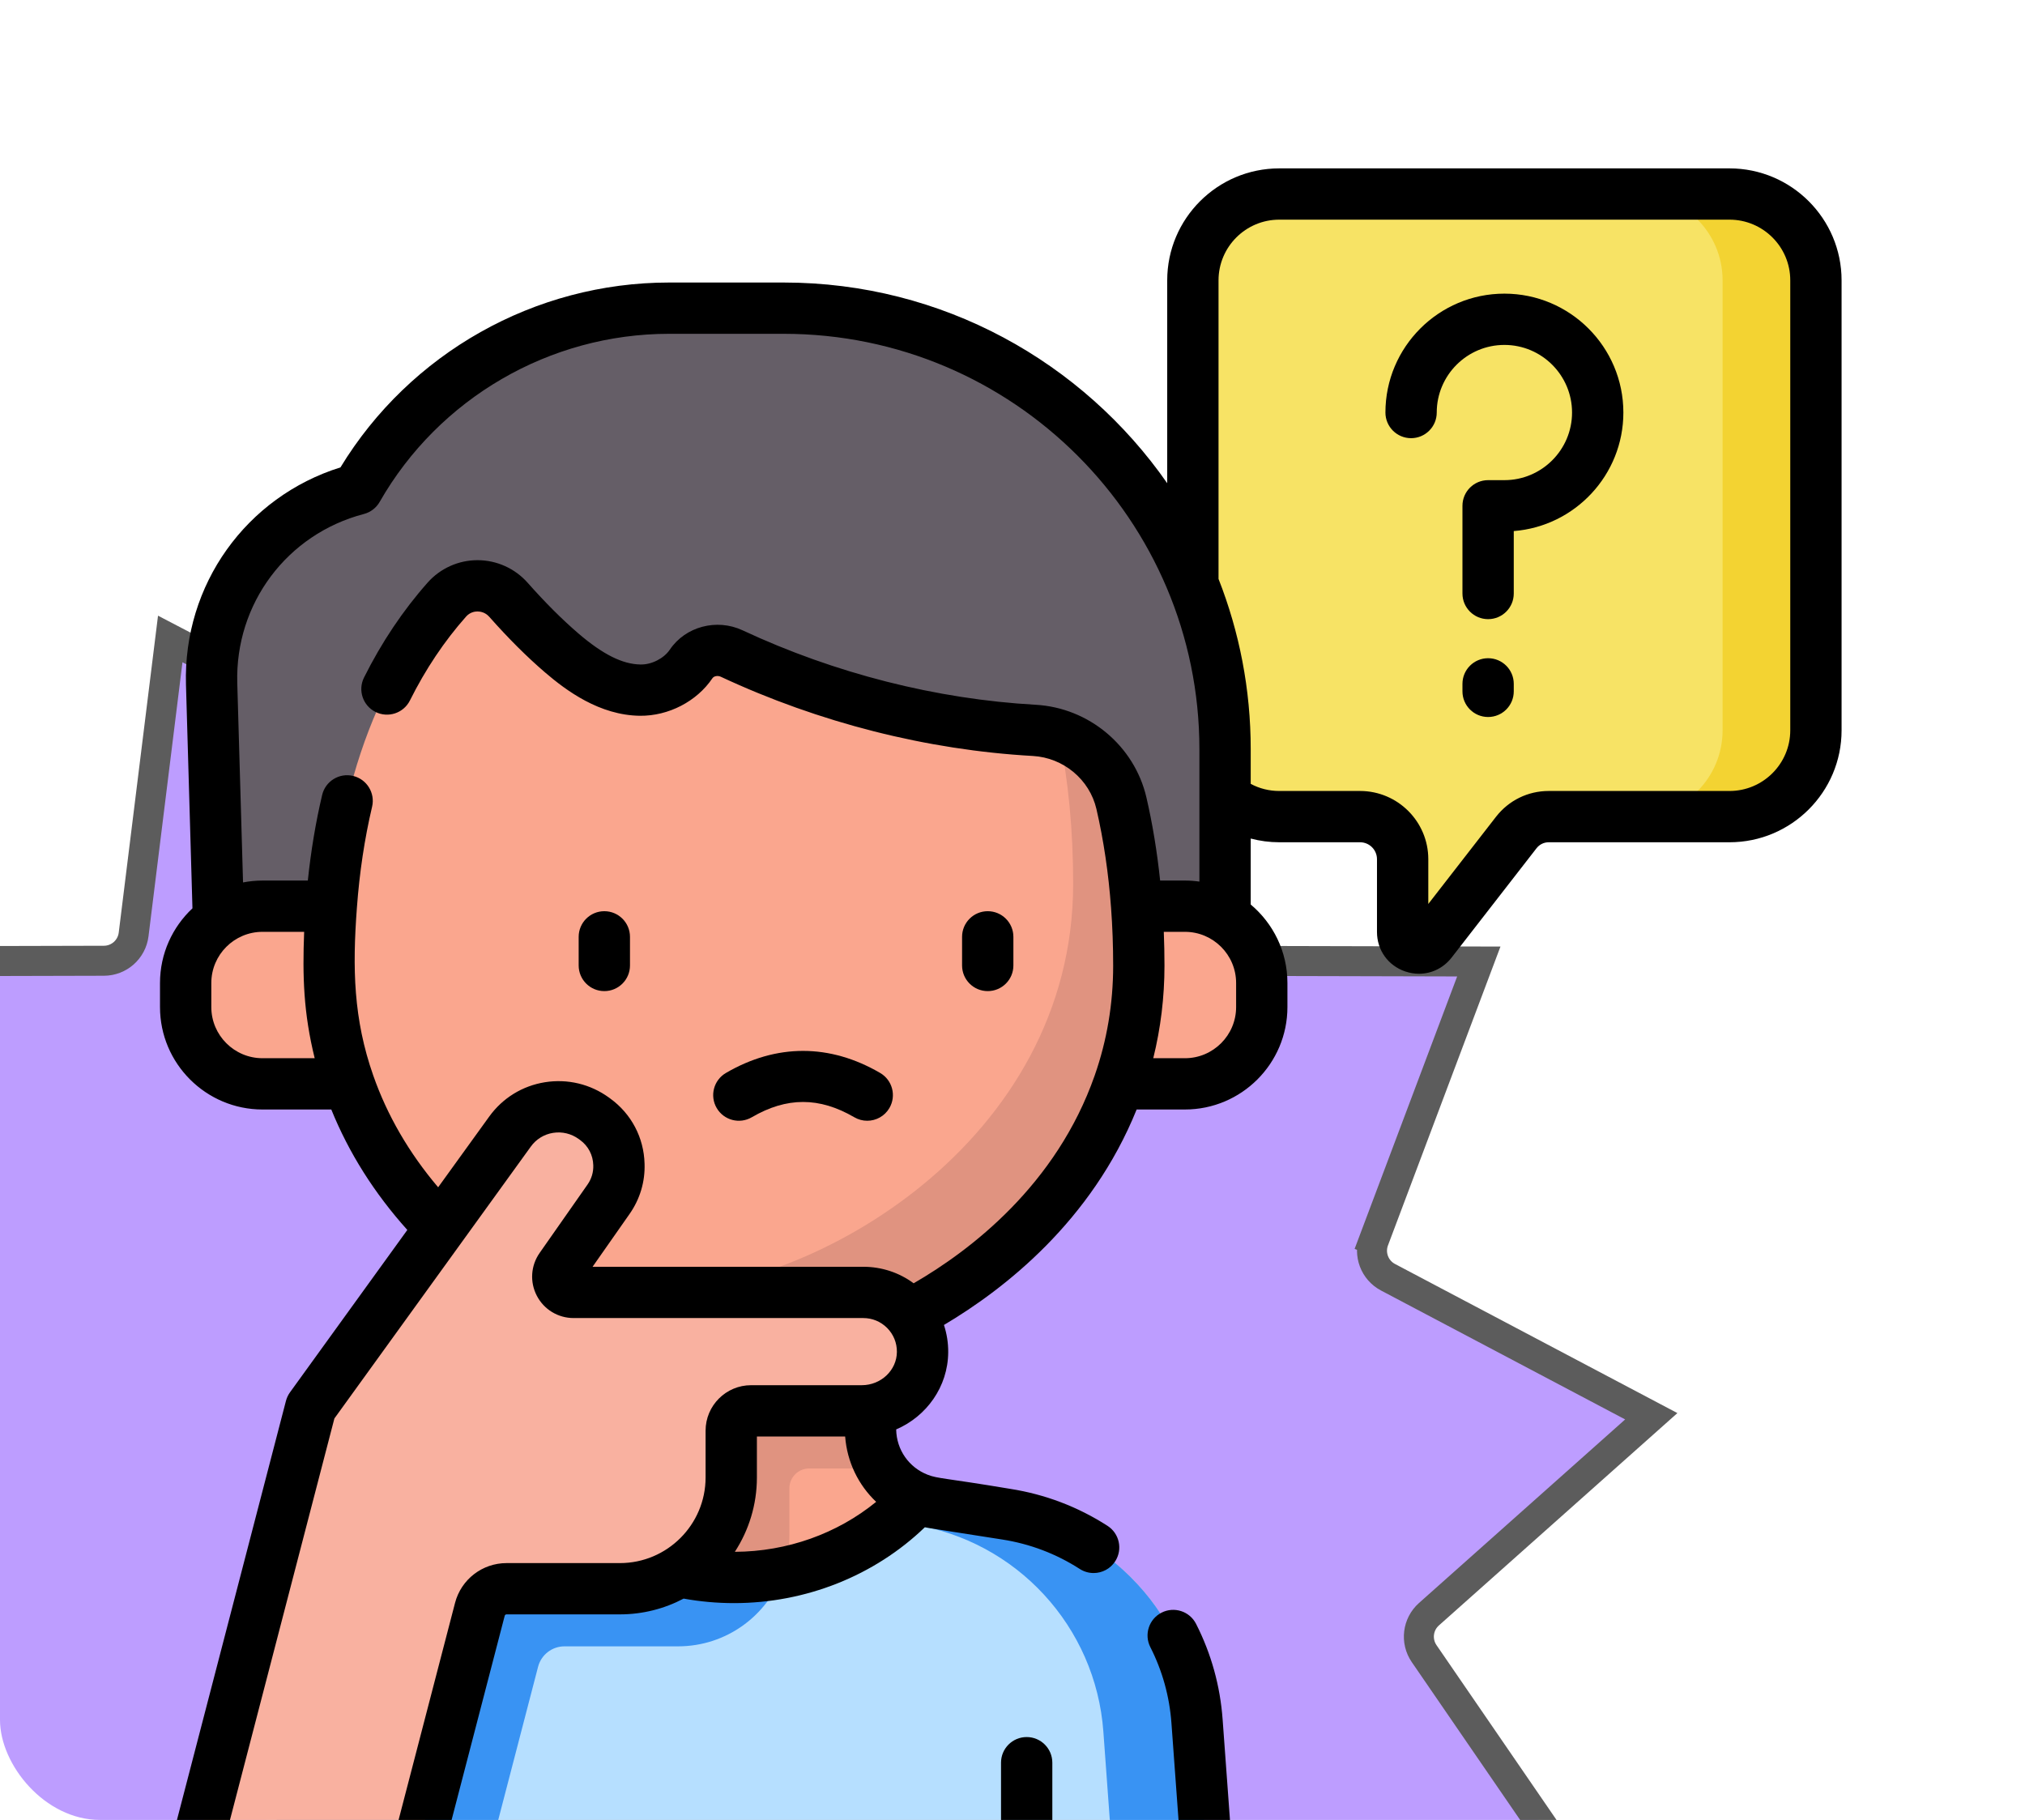 <?xml version="1.0" encoding="UTF-8"?> <svg xmlns="http://www.w3.org/2000/svg" width="405" height="364" viewBox="0 0 405 364" fill="none"> <g clip-path="url(#clip0)"> <path d="M274.786 248.037L277.594 249.094L274.786 248.038C273.722 250.866 274.927 254.045 277.6 255.457L330.256 283.262L285.784 322.861C283.527 324.871 283.117 328.246 284.828 330.738L318.531 379.829L260.751 394.225C257.818 394.956 255.886 397.754 256.243 400.755L263.272 459.886L205.42 445.781C202.483 445.065 199.473 446.645 198.394 449.468L177.138 505.092L132.467 465.718C130.2 463.719 126.8 463.719 124.533 465.718L79.862 505.092L58.606 449.468C57.527 446.645 54.517 445.065 51.58 445.781L52.291 448.695L51.58 445.781L-6.272 459.886L0.757 400.755C1.114 397.754 -0.818 394.956 -3.751 394.225L-61.531 379.829L-27.828 330.738L-30.301 329.04L-27.828 330.738C-26.117 328.246 -26.527 324.871 -28.785 322.861L-73.256 283.262L-75.251 285.503L-73.256 283.262L-20.6 255.457L-22.001 252.804L-20.6 255.457C-17.927 254.045 -16.722 250.866 -17.786 248.037L-38.762 192.307L20.785 192.157C23.807 192.15 26.352 189.895 26.724 186.896L34.05 127.801L86.846 155.341C89.526 156.739 92.827 155.925 94.55 153.442L128.5 104.522L162.45 153.442C164.173 155.925 167.474 156.739 170.154 155.341L222.949 127.801L230.276 186.896C230.648 189.895 233.193 192.15 236.215 192.157L295.762 192.307L274.786 248.037Z" fill="#BD9DFF" stroke="#5C5C5C" stroke-width="6"></path> <path d="M345.905 38.806H255.852C246.311 38.806 238.577 46.535 238.577 56.071V146.068C238.577 155.603 246.311 163.332 255.852 163.332H272.01C276.714 163.332 280.528 167.144 280.528 171.845V186.405C280.528 189.464 284.402 190.79 286.278 188.374L303.259 166.506C304.813 164.504 307.206 163.332 309.742 163.332H345.905C355.445 163.332 363.18 155.603 363.18 146.068V56.071C363.181 46.535 355.446 38.806 345.905 38.806Z" fill="#F7E365"></path> <path d="M345.905 38.806H327.242C336.783 38.806 344.518 46.535 344.518 56.071V146.068C344.518 155.603 336.783 163.333 327.242 163.333H345.905C355.446 163.333 363.181 155.603 363.181 146.068V56.071C363.181 46.535 355.446 38.806 345.905 38.806Z" fill="#F3D332"></path> <path d="M234.137 378.632H52.222L54.725 344.294C56.258 323.281 72.085 306.101 92.92 302.845L107.325 300.587C114.65 299.447 120.042 293.141 120.042 285.739V232.89H174.095V285.739C174.095 293.141 179.494 299.447 186.811 300.587L201.224 302.845C222.051 306.101 237.886 323.281 239.412 344.295L241.351 370.88C241.655 375.067 238.338 378.632 234.137 378.632Z" fill="#FAA68E"></path> <path d="M107.616 333.366C108.242 330.961 110.414 329.282 112.901 329.282H135.607C147.908 329.282 157.879 319.317 157.879 307.024V297.669C157.879 295.477 159.656 293.702 161.848 293.702H176.391C174.936 291.379 174.094 288.647 174.094 285.74V270.016H126.35C123.794 270.016 122.299 267.145 123.765 265.057L133.334 251.393C134.823 249.276 135.497 246.826 135.415 244.413C135.326 240.949 133.675 237.567 130.653 235.375L130.409 235.198C127.285 232.932 123.462 232.387 120.042 233.36V285.739C120.042 293.141 114.65 299.447 107.325 300.587L92.919 302.845C83.18 304.368 74.535 308.934 67.933 315.511L52.497 374.86L52.222 378.632H95.841L107.616 333.366Z" fill="#E09380"></path> <path d="M234.137 378.631H52.222L54.725 344.294C56.258 323.281 72.085 306.102 92.92 302.845L107.325 300.587C108.348 300.424 109.333 300.165 110.273 299.817C119.168 309.432 132.233 315.509 146.794 315.509C161.437 315.509 174.561 309.373 183.463 299.662C184.515 300.091 185.641 300.403 186.811 300.587L201.224 302.845C222.051 306.102 237.885 323.281 239.411 344.295L241.35 370.879C241.654 375.06 238.336 378.631 234.137 378.631Z" fill="#B6DFFF"></path> <path d="M112.902 329.28H135.608C145.261 329.28 153.476 323.142 156.567 314.56C153.409 315.172 150.144 315.508 146.794 315.508C132.234 315.508 119.169 309.43 110.274 299.815C101.568 303.042 83.472 300.031 67.934 315.509L52.497 374.858L52.222 378.63H95.842L107.617 333.364C108.242 330.959 110.415 329.28 112.902 329.28Z" fill="#3993F3"></path> <path d="M241.35 370.879L239.411 344.294C238.656 333.889 234.378 324.316 227.555 316.911C212.015 300.046 192.718 302.888 184.189 299.934C184.155 299.922 184.124 299.908 184.09 299.897C183.879 299.822 183.668 299.746 183.462 299.662C181.95 301.313 180.306 302.85 178.562 304.281L182.487 304.896C203.314 308.153 219.149 325.333 220.674 346.346L222.613 372.929C222.775 375.155 221.907 377.198 220.434 378.631H234.136C238.338 378.631 241.655 375.067 241.35 370.879Z" fill="#3993F3"></path> <path d="M156.747 61.639H133.809C107.112 61.639 83.823 76.216 71.473 97.84C54.304 102.335 41.789 118.194 42.326 136.777L44.307 205.254H245.009V149.846C245.01 101.13 205.494 61.639 156.747 61.639Z" fill="#655E67"></path> <path d="M87.856 216.781H52.505C44.016 216.781 37.135 209.904 37.135 201.421V196.605C37.135 188.121 44.016 181.244 52.505 181.244H87.856V216.781Z" fill="#FAA68E"></path> <path d="M201.632 216.781H236.984C245.472 216.781 252.354 209.904 252.354 201.421V196.605C252.354 188.121 245.472 181.244 236.984 181.244H201.632V216.781Z" fill="#FAA68E"></path> <path d="M227.764 193.147C227.764 243.776 176.656 272.839 146.797 272.839C116.945 272.839 65.829 243.776 65.829 193.147C65.829 160.807 74.823 136.331 89.378 119.918C92.653 116.225 98.422 116.262 101.693 119.959C105.021 123.719 108.524 127.312 112.339 130.586C116.833 134.443 122.137 137.964 128.051 138.028C131.999 138.076 136.094 135.961 138.22 132.799C139.981 130.181 143.477 129.373 146.337 130.708C165.193 139.514 185.999 144.912 206.858 146.078C215.246 146.547 222.381 152.462 224.281 160.64C226.547 170.405 227.764 181.244 227.764 193.147Z" fill="#FAA68E"></path> <path d="M224.28 160.643C222.771 154.143 217.95 149.085 211.826 147.042C213.655 156.088 214.632 165.989 214.632 176.744C214.632 228.441 162.443 258.118 131.953 258.118C117.774 258.118 98.898 251.694 82.761 239.621C100.333 261.125 127.847 272.841 146.797 272.841C176.656 272.841 227.764 243.778 227.764 193.15C227.764 181.246 226.547 170.407 224.28 160.643Z" fill="#E09380"></path> <path d="M81.213 378.631L95.976 321.876C96.606 319.451 98.797 317.758 101.305 317.758H123.976C136.277 317.758 146.248 307.793 146.248 295.5V286.145C146.248 283.953 148.025 282.177 150.217 282.177H172.355C178.91 282.177 184.457 276.988 184.509 270.438C184.539 267.122 183.206 264.124 181.043 261.963C178.896 259.816 175.932 258.491 172.659 258.491H114.719C112.163 258.491 110.668 255.62 112.134 253.532L121.703 239.868C123.192 237.751 123.866 235.301 123.784 232.888C123.695 229.424 122.044 226.042 119.022 223.85L118.777 223.672C113.378 219.756 105.883 220.948 102.009 226.315C95.173 235.789 65.125 277.366 62.155 281.481L38.487 372.476C37.677 375.59 40.029 378.63 43.25 378.63H81.213V378.631Z" fill="#F9B1A0"></path> <path d="M300.879 58.731C287.758 58.731 277.085 69.399 277.085 82.511C277.085 85.343 279.382 87.639 282.216 87.639C285.051 87.639 287.348 85.343 287.348 82.511C287.348 75.054 293.418 68.988 300.879 68.988C308.34 68.988 314.41 75.054 314.41 82.511C314.41 89.968 308.34 96.034 300.879 96.034H297.622C294.787 96.034 292.491 98.33 292.491 101.162V118.707C292.491 121.539 294.787 123.835 297.622 123.835C300.457 123.835 302.753 121.539 302.753 118.707V106.217C315 105.259 324.673 94.992 324.673 82.511C324.673 69.399 313.998 58.731 300.879 58.731Z" fill="black"></path> <path d="M297.622 131.648C294.787 131.648 292.491 133.944 292.491 136.776V138.278C292.491 141.11 294.787 143.406 297.622 143.406C300.457 143.406 302.753 141.11 302.753 138.278V136.776C302.753 133.944 300.456 131.648 297.622 131.648Z" fill="black"></path> <path d="M345.901 33.677H255.85C243.494 33.677 233.443 43.722 233.443 56.07V96.648C216.557 72.407 188.477 56.507 156.747 56.507H133.806C106.98 56.507 81.996 70.621 68.094 93.478C49.228 99.39 36.622 116.952 37.195 136.922L38.491 181.67C34.5 185.412 32 190.723 32 196.61V201.423C32 212.719 41.198 221.909 52.505 221.909H66.26C69.762 230.564 74.857 238.64 81.465 245.998C77.828 251.032 59.14 276.895 57.993 278.483C57.622 278.998 57.349 279.579 57.189 280.193L33.521 371.187C32.732 374.22 33.379 377.381 35.298 379.86C37.215 382.339 40.114 383.761 43.249 383.761H234.134C237.556 383.761 240.856 382.325 243.187 379.822C245.518 377.318 246.716 373.924 246.47 370.505L244.527 343.924C244.039 337.196 242.252 330.758 239.214 324.787C237.929 322.263 234.839 321.257 232.314 322.541C229.788 323.824 228.782 326.912 230.066 329.436C232.481 334.183 233.902 339.306 234.291 344.668L236.234 371.247C236.291 372.045 235.908 372.585 235.675 372.835C235.442 373.085 234.931 373.505 234.134 373.505H210.466V352.551C210.466 349.719 208.17 347.423 205.335 347.423C202.5 347.423 200.204 349.719 200.204 352.551V373.504H87.849L100.942 323.168C100.985 323.003 101.134 322.887 101.305 322.887H123.977C128.578 322.887 132.915 321.743 136.727 319.732C140.022 320.329 143.398 320.636 146.792 320.636C161.183 320.636 174.916 315.142 184.97 305.462L184.99 305.466C185.991 305.674 185.232 305.521 200.433 307.912C206.006 308.782 211.226 310.764 215.949 313.803C216.809 314.356 217.771 314.62 218.722 314.62C220.409 314.62 222.061 313.79 223.042 312.267C224.575 309.886 223.887 306.712 221.504 305.179C215.57 301.361 209.014 298.872 202.019 297.779C188.853 295.573 187.645 295.771 185.537 294.961C181.833 293.533 179.3 290.009 179.236 285.895C185.304 283.292 189.587 277.365 189.641 270.485C189.658 268.592 189.363 266.748 188.789 265.005C200.927 257.813 218.331 244.205 227.329 221.908H236.987C248.29 221.908 257.485 212.718 257.485 201.423V196.609C257.485 190.313 254.627 184.673 250.144 180.911V167.716C251.997 168.204 253.915 168.459 255.851 168.459H272.01C273.877 168.459 275.397 169.977 275.397 171.843V186.407C275.397 190.028 277.612 193.124 281.04 194.295C281.953 194.607 282.881 194.758 283.794 194.758C286.309 194.758 288.705 193.611 290.329 191.514L307.307 169.652C307.897 168.894 308.785 168.459 309.743 168.459H345.909C358.264 168.459 368.316 158.414 368.316 146.066V56.07C368.316 43.722 358.261 33.677 345.901 33.677V33.677ZM42.263 201.423V196.609C42.263 190.965 46.857 186.373 52.505 186.373H60.831C60.478 195.29 60.71 202.633 62.938 211.652H52.505C46.857 211.652 42.263 207.063 42.263 201.423ZM146.968 310.375C149.754 306.089 151.38 300.983 151.38 295.502V287.307H169.03C169.419 292.43 171.697 297.034 175.232 300.381C167.43 306.749 157.431 310.335 146.968 310.375ZM172.356 277.05H150.218C145.2 277.05 141.117 281.13 141.117 286.146V295.501C141.117 304.946 133.428 312.631 123.977 312.631H101.305C96.462 312.631 92.228 315.903 91.01 320.588L77.245 373.504H43.523L66.879 283.704C68.689 281.198 101.972 235.135 106.171 229.317C107.236 227.842 108.812 226.87 110.607 226.582C112.423 226.29 114.256 226.731 115.758 227.821L116.008 228.003C117.639 229.185 118.603 231.014 118.656 233.062C118.703 234.449 118.305 235.784 117.499 236.929L107.934 250.586C106.152 253.123 105.934 256.408 107.364 259.158C108.795 261.911 111.613 263.621 114.719 263.621H172.659C174.455 263.621 176.144 264.32 177.415 265.59C178.697 266.872 179.395 268.577 179.379 270.398C179.35 274.066 176.199 277.05 172.356 277.05ZM247.223 201.423C247.223 207.063 242.631 211.652 236.987 211.652H230.652C232.135 205.651 232.895 199.456 232.895 193.149C232.895 190.863 232.847 188.6 232.759 186.373H236.987C242.631 186.373 247.223 190.965 247.223 196.609V201.423ZM236.987 176.117H232.025C231.423 170.357 230.507 164.779 229.28 159.482C226.883 149.175 217.78 141.558 207.143 140.96C187.262 139.846 166.986 134.694 148.503 126.061C143.328 123.649 137.078 125.314 133.963 129.937C132.787 131.683 130.315 132.953 128.112 132.903C124.519 132.862 120.568 130.889 115.682 126.697C112.387 123.865 109.067 120.549 105.536 116.564C102.997 113.692 99.344 112.043 95.514 112.039H95.501C91.693 112.039 88.062 113.671 85.534 116.518C80.597 122.086 76.313 128.48 72.802 135.518C71.538 138.053 72.569 141.132 75.105 142.396C77.642 143.66 80.722 142.629 81.988 140.095C85.097 133.86 88.874 128.216 93.214 123.323C94.007 122.43 94.986 122.296 95.501 122.296C96.031 122.305 97.03 122.434 97.849 123.36C101.695 127.701 105.34 131.336 108.994 134.477C113.287 138.16 119.927 143.067 127.99 143.16C133.701 143.218 139.362 140.287 142.475 135.666C142.785 135.206 143.543 135.067 144.161 135.355C163.815 144.534 185.395 150.013 206.567 151.2C212.682 151.544 217.912 155.904 219.283 161.8C220.724 168.025 221.712 174.691 222.216 181.627C222.492 185.326 222.632 189.203 222.632 193.15C222.632 200.721 221.392 208.101 218.945 215.088C211.279 236.992 194.122 250.076 182.731 256.668C179.829 254.524 176.333 253.365 172.659 253.365H118.515L125.901 242.819C127.993 239.843 129.035 236.35 128.913 232.759C128.779 227.533 126.272 222.774 122.041 219.706L121.791 219.524C118.061 216.82 113.512 215.732 108.982 216.456C104.474 217.179 100.52 219.616 97.847 223.319C95.916 225.995 92.131 231.235 87.63 237.466C81.806 230.603 77.447 223.099 74.644 215.087C70.693 203.809 70.473 193.68 71.374 181.619C71.89 174.537 72.915 167.72 74.418 161.358C75.069 158.602 73.361 155.839 70.603 155.188C67.845 154.538 65.081 156.244 64.43 159.001C63.142 164.448 62.187 170.191 61.566 176.118H52.505C51.172 176.118 49.871 176.25 48.608 176.494L47.454 136.628C46.996 120.732 57.41 106.823 72.776 102.803C74.111 102.454 75.25 101.582 75.934 100.384C87.774 79.646 109.95 66.764 133.806 66.764H156.747C202.587 66.764 239.881 104.035 239.881 149.847V176.325C238.935 176.191 237.97 176.117 236.987 176.117ZM358.053 146.066C358.053 152.758 352.605 158.202 345.909 158.202H309.743C305.595 158.202 301.756 160.08 299.204 163.359L285.66 180.799V171.843C285.66 164.322 279.537 158.202 272.01 158.202H255.85C253.819 158.202 251.883 157.711 250.143 156.778V149.847C250.143 137.835 247.859 126.346 243.706 115.79V56.07C243.706 49.377 249.154 43.933 255.85 43.933H345.901C352.601 43.933 358.053 49.377 358.053 56.07V146.066Z" fill="black"></path> <path d="M120.865 198.229C123.699 198.229 125.997 195.933 125.997 193.101V187.375C125.997 184.543 123.699 182.247 120.865 182.247C118.032 182.247 115.734 184.543 115.734 187.375V193.101C115.734 195.933 118.032 198.229 120.865 198.229Z" fill="black"></path> <path d="M197.546 198.229C200.381 198.229 202.678 195.933 202.678 193.101V187.375C202.678 184.543 200.381 182.247 197.546 182.247C194.712 182.247 192.415 184.543 192.415 187.375V193.101C192.415 195.933 194.712 198.229 197.546 198.229Z" fill="black"></path> <path d="M150.356 223.461C157.352 219.382 163.867 219.382 170.864 223.461C171.677 223.935 172.566 224.16 173.445 224.16C175.21 224.16 176.928 223.248 177.882 221.615C179.309 219.168 178.482 216.028 176.034 214.601C165.943 208.718 155.276 208.718 145.185 214.601C142.737 216.028 141.909 219.169 143.337 221.615C144.765 224.062 147.908 224.888 150.356 223.461Z" fill="black"></path> </g> <defs> <clipPath id="clip0"> <rect width="405" height="364" rx="20" fill="white"></rect> </clipPath> </defs> </svg> 